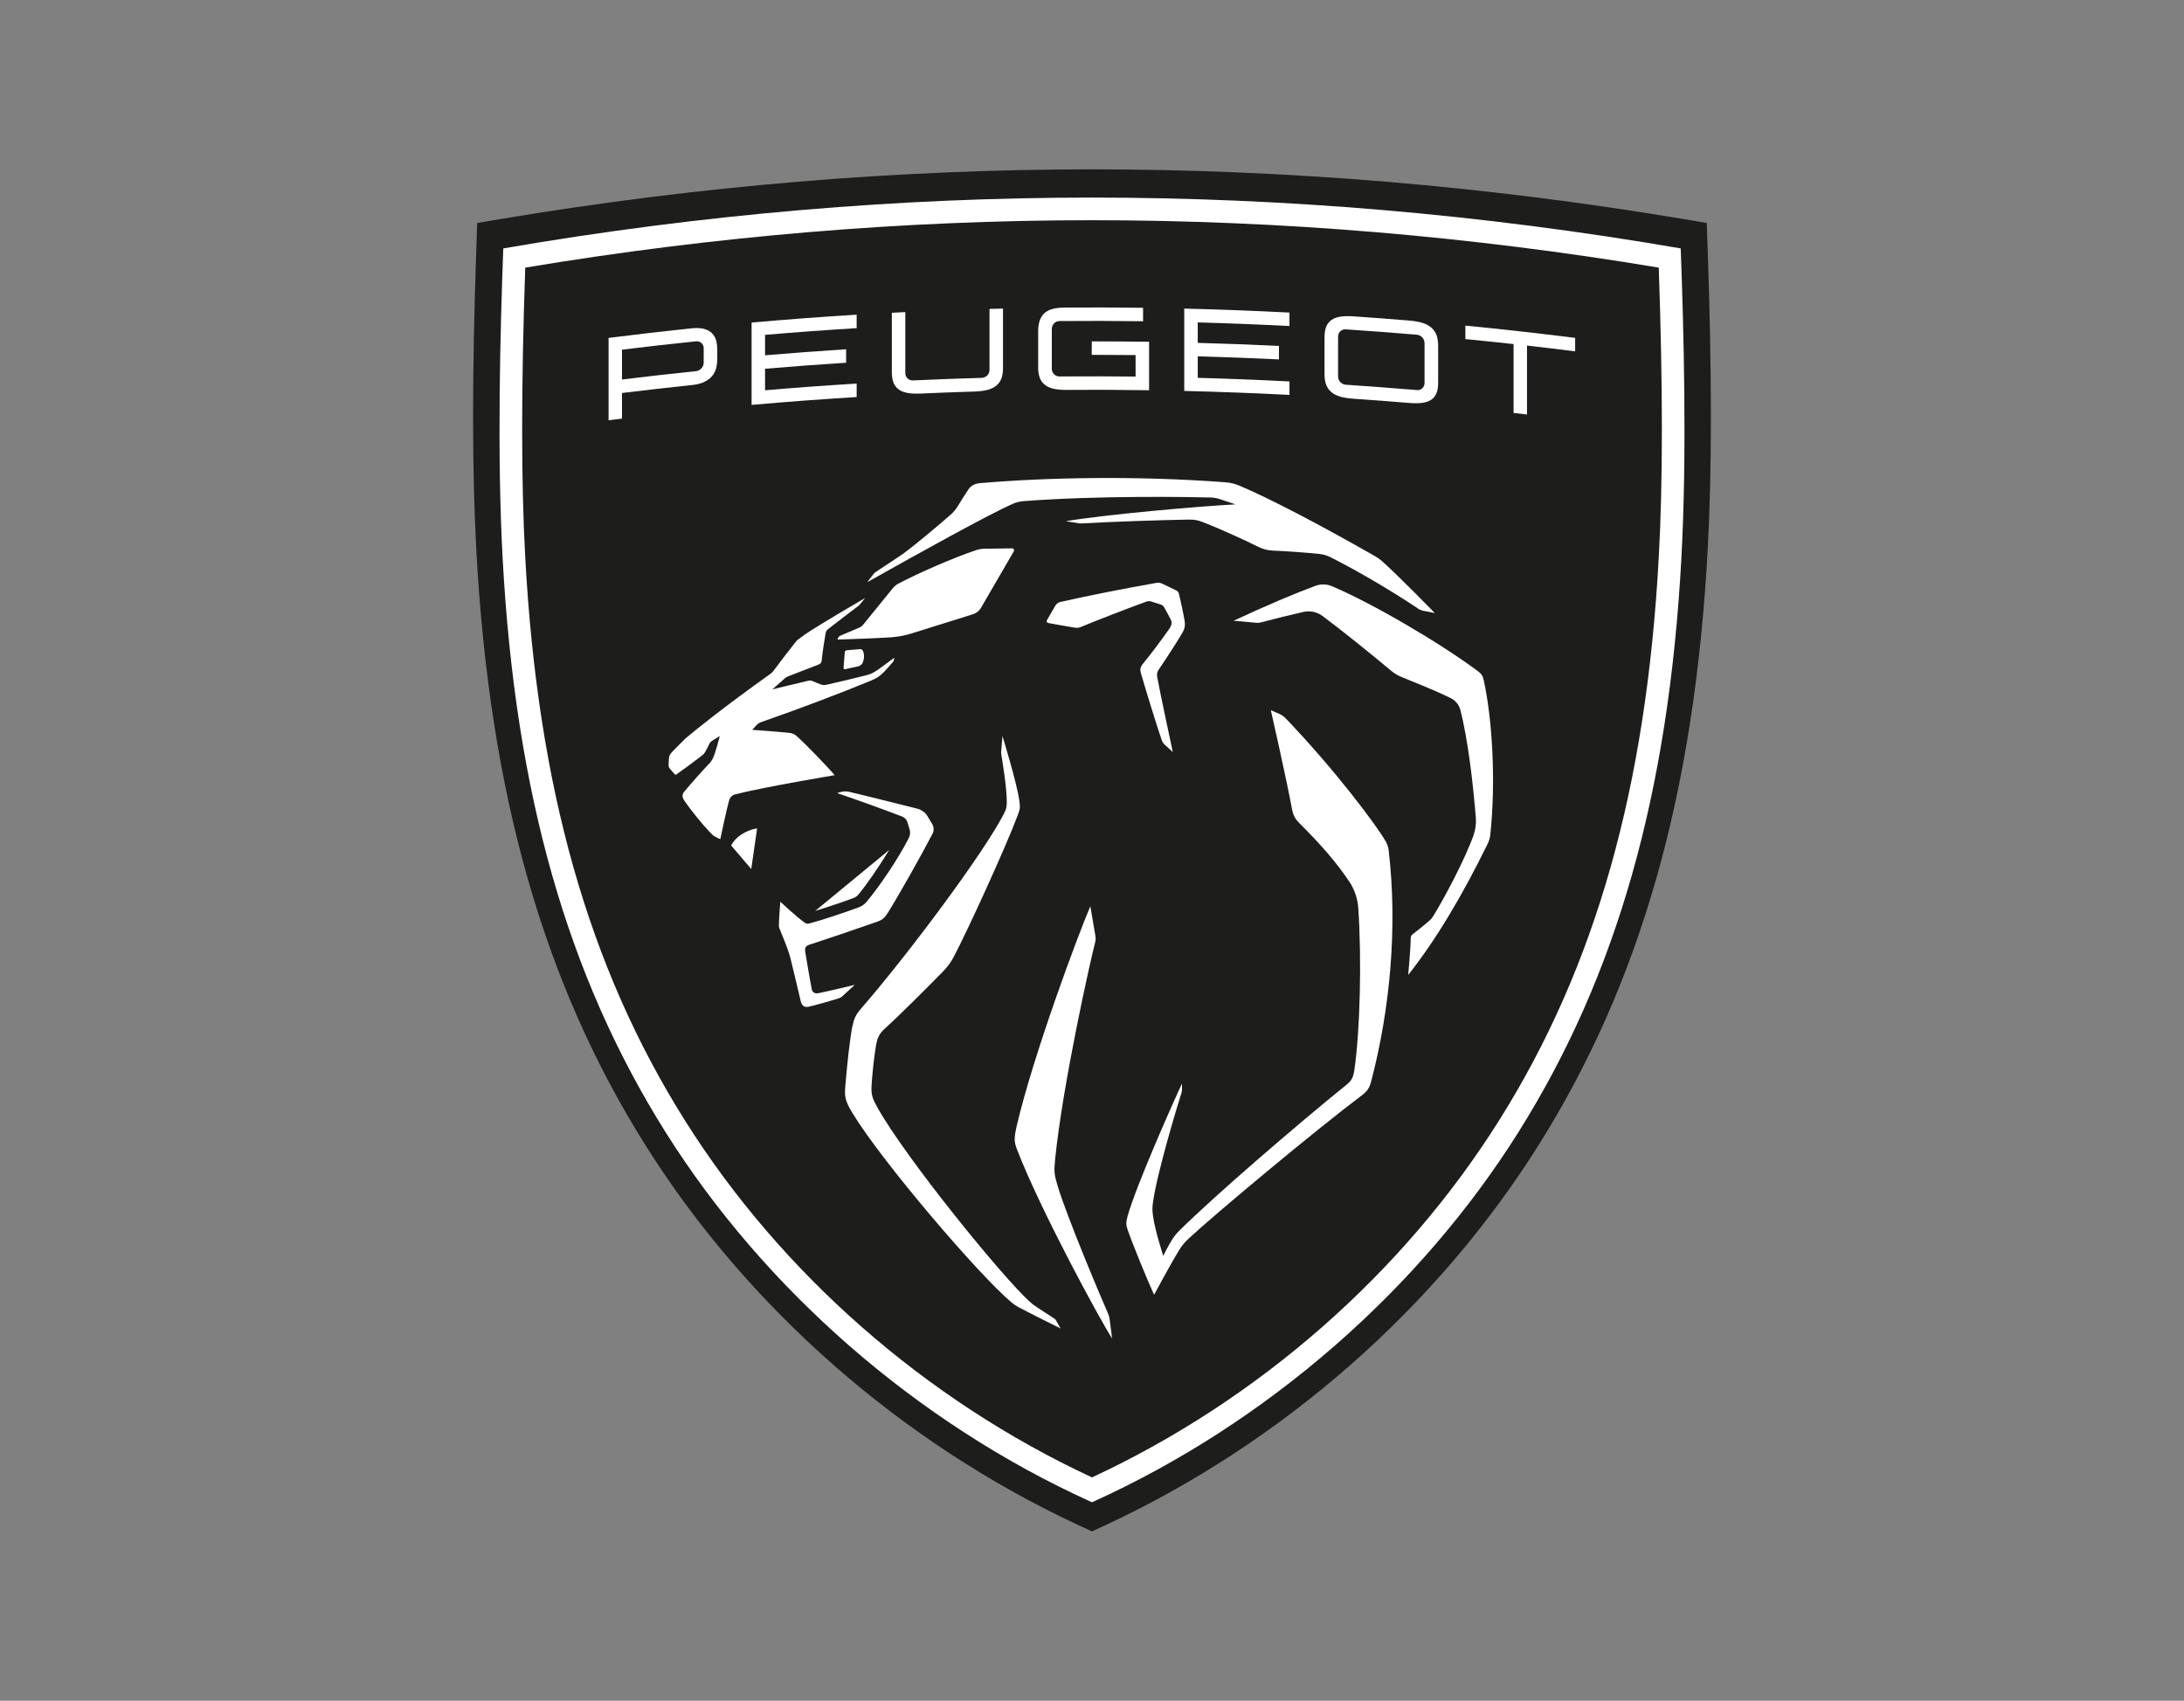 <?xml version="1.0" encoding="UTF-8"?><svg id="a" xmlns="http://www.w3.org/2000/svg" width="411.48mm" height="320.42mm" viewBox="0 0 1166.4 908.27"><rect x="0" y="0" width="1166.4" height="908.27" fill="#808080" stroke="none"/><path d="m576,814.49c-94.56-43.98-176.7-116.04-231.29-202.9-54.56-86.83-83.26-187.83-90.33-317.87-2.29-42.05-2.29-94.63,0-160.73l.48-13.93,13.75-2.3c104.58-17.47,210.42-26.32,314.58-26.32s210,8.85,314.58,26.32l13.75,2.3.49,13.93c2.29,66.09,2.29,118.66,0,160.73-7.07,130.04-35.78,231.04-90.34,317.87-54.58,86.85-136.72,158.91-231.29,202.9l-7.19,3.34-7.19-3.34Z" fill="#1d1d1b"/><path d="m436.97,530.4c-2.03.39-3.11-.69-3.41-2.05-.8-3.69-2.87-16.33-3.52-20.05-.36-2.05.27-3.16,2.11-3.76,9.02-2.92,24.19-8.05,36.41-12.35,3.14-1.11,4.11-2.35,5.88-5.17,5.11-8.15,17.67-30.31,23.6-41.79.84-1.63.77-3.57-.17-5.15l-2.7-4.5c-.93-1.55-3.11-3.17-4.85-3.61-12.42-3.18-28.84-7.21-36.6-9.07-1.73-.41-3.52-.35-5.22.19l-1.42.46c11.9,4.05,22.02,7.68,34.87,12.57,1.1.42,2.3,1.69,2.64,2.83l1.18,3.87c.48,1.58.33,3.27-.42,4.73-5.44,10.69-14.91,24.85-22.45,33.95-1.14,1.37-2.59,2.41-4.25,3.04-7.3,2.73-20.57,7.12-26.35,8.6-1.15.29-1.72.16-2.67-.51-4.2-2.94-12.89-11.08-12.89-11.08,0,0-.73,8.85-.78,12.82,0,.44.08.87.25,1.28,1.48,3.47,4.1,10.1,5.19,13.47.28.87.51,1.64.74,2.54,1.46,5.82,5.49,22.95,5.49,22.95.59,2.59,2.05,3.5,4.34,3,2.95-.65,12.39-3.29,16.25-4.58.6-.19,1.12-.51,1.59-.94,2.5-2.28,6.68-6.15,6.68-6.15,0,0-14.18,3.46-19.52,4.47" fill="#fff"/><path d="m458.36,477.82c4.82-5.82,11.19-15.15,16.54-23.94l-39.49,32.56c6.47-1.97,15.25-4.94,20.53-6.92.96-.36,1.8-.95,2.42-1.71" fill="#fff"/><path d="m459.29,346.66l-7.06.6c-.57.05-1.01.5-1.06,1.06l-.66,8.38c-.03.44.36.78.79.69l7.13-1.58c.86-.19,1.89-.98,2.24-1.78.87-2,1.11-4.33.21-6.42-.27-.62-.92-1.01-1.59-.95" fill="#fff"/><path d="m390.5,451.53l10.71,12.57,3.15-21.73c-6.2.95-11.9,4.93-13.86,9.16" fill="#fff"/><path d="m740,449.25c-4.37-7.76-26.14-37.21-53.36-65.62-.99-1.03-2.18-1.86-3.5-2.43l-4.44-1.94s7.92,34.64,11.47,53.58c.46,2.41,1.64,4.62,3.38,6.35,12.17,12.06,20.19,21.45,26.91,31.37,2.92,4.31,4.61,9.33,4.96,14.52,1.85,27.51.96,65.31-2.11,86.37-.62,4.28-1.66,5.78-4.44,8.03-26.35,21.31-69.94,58.83-88.64,77.34-1.97,1.95-2.69,2.82-3.9,4.65-2.46,3.72-5.08,9.2-5.08,9.2,0,0-4.44-13.62-5.43-21.04-.46-3.47-.5-4.43,0-7.96,2.25-15.9,13.37-52.58,15.18-58.07.16-.47.24-.97.24-1.46v-3.45c-4.03,8.41-24.71,54.93-29.08,70.94-.92,3.37-.77,4.7.1,7.21,2.68,7.71,10.5,26.82,14.09,34.63,0,0,8.5-15.93,13.43-23.95,1.38-2.24,3.07-4.27,5-6.06,14.7-13.61,67.6-57.76,92.31-76.35,3.32-2.49,4.32-4.25,5.22-7.7,10-38.17,14.2-82.06,9.3-123.49-.2-1.71-.77-3.19-1.61-4.69" fill="#fff"/><path d="m631.67,337.59c1.01-1.75,1.39-3.79,1.04-5.79-.82-4.79-2.07-10.44-3.07-14.7-.19-.8-.74-1.46-1.48-1.82l-7.44-3.57c-.98-.47-2.08-.62-3.15-.43-17.99,3.17-36.91,6.92-51.22,10.17-1.17.26-2.16,1.01-2.77,2.05l-4.45,7.71c-.34.6,0,1.35.67,1.48,3.75.71,11.4,2.07,14.02,2.47,1.61.24,2.16.19,3.48-.35,9.07-3.76,23.89-9.52,34.91-13.52.87-.32,1.82-.33,2.7-.05l5.06,1.62c.73.24,1.35.74,1.73,1.42,1.39,2.44,2.84,5.12,3.7,6.88.62,1.26.27,2.93-.78,4.45-3.74,5.41-10.15,13.95-14.55,19.28-.96,1.17-1.29,2.75-.87,4.21,2.59,8.91,8.19,27.25,11.19,36.01.37,1.08.91,1.89,1.75,2.67l4.22,3.84s-6.7-31.01-8.3-39.89c-.25-1.39-.16-2.8.64-3.96,3.54-5.17,9.88-14.82,12.96-20.17" fill="#fff"/><path d="m792.38,363.1c-.52-2.34-1.28-3.34-3.23-4.79-20.12-14.98-56.34-36.23-77.87-45.28-2.78-1.17-5.88-1.23-8.71-.2-10.27,3.77-26.7,10.67-43.76,18.69,0,0,7.52.55,11.11.97,1.83.22,2.55.17,4.32-.31,5.23-1.42,14.53-3.73,21.86-5.39,3.57-.81,7.31-.01,10.24,2.18,10.04,7.47,26.16,20.46,36.48,29.12,1.79,1.51,3.83,2.72,6.01,3.59,15.73,6.3,22.64,9.45,26.16,11.26,2.47,1.27,4.24,3.54,4.95,6.24,4.09,15.78,6.83,39.96,8.25,57.41.26,3.23-.17,6.47-1.26,9.53-4.43,12.52-15.43,33.34-21.59,43.27-.55.89-1.13,1.58-2.2,2.5-2.18,1.88-6.03,4.98-8.84,7.16-.55.42-.87,1.07-.88,1.76-.07,6.77-1.37,19.84-1.37,19.84,15.1-18.94,29.45-43.48,42.21-69.55,1.05-2.14,1.45-3.35,1.66-5.36,2.98-27.96,1.19-61.18-3.54-82.67" fill="#fff"/><path d="m591.86,701.68c-3.54-7.98-22.04-51.72-27.04-68.46-1.77-5.92-1.99-7.53-1.31-14.2,4.21-41.13,18.98-106.59,21.31-115.56.49-1.89.42-2.41.09-4.34-.6-3.41-2.59-15.15-2.59-15.15-6.68,15.47-30.48,79.43-39.27,117.07-1.66,7.09-1.37,9,.12,12.85,12.64,32.76,44.84,91.92,50.76,100.86l-1.32-10.31c-.12-.96-.36-1.89-.76-2.77" fill="#fff"/><path d="m563.18,704.23s-7.01-4.55-9.17-5.98c-2.24-1.48-3.01-2.14-4.06-3.09-14.64-13.26-66-76.37-81.4-103.81-2.58-4.6-3.34-6.77-3.09-11.41.28-5.29,1.31-15.5,2.36-21.5.65-3.72,1.5-6.19,4.67-9.07,8.73-7.93,22.83-22.1,30.2-29.6,3.23-3.27,4.84-5.37,6.56-8.58,6.75-12.67,27.41-57.52,34.33-75.95,1.22-3.27,1.3-4.18.83-7.58-1.32-9.66-9.04-34.61-9.04-34.61l-.66,8.35c-.04.58-.02,1.15.08,1.72.62,3.61,2.96,17.91,2.89,25.26-.03,2.52-.15,3.46-1.52,6.15-10.36,20.4-50.84,74.8-76.42,104.24-2.88,3.32-3.7,5.51-4.49,9.27-1.32,6.22-2.82,20.41-3.78,31.69-.52,6.06-.12,8.14,3.73,14.54,15.44,25.66,67.96,87.09,85.09,101.33,1.13.94,2.34,1.75,3.63,2.45,6.03,3.25,22.5,11.4,22.5,11.4l-2.54-4.47c-.17-.3-.41-.55-.69-.75" fill="#fff"/><path d="m486.89,338.25l32.63-10.2c1.92-.58,3.54-1.89,4.51-3.66l17.4-29.96c.42-.71-.1-1.6-.93-1.59l-14.87.2c-1.28.01-2.93.28-4.14.69-12.93,4.31-31.38,12.51-41.77,17.97-1.17.62-2.26,1.61-3.09,2.64l-15.72,19.35c-.51.63-1.18,1.13-1.93,1.45l-10.18,4.32c-.49.21-.89.59-1.11,1.07l-.48,1.03s21.5-.68,28.74-1.23c3.95-.3,7.14-.92,10.93-2.07" fill="#fff"/><path d="m546.67,267.61c41.09-3.09,88.3-2.21,99.76-1.94,1.71.04,3.4.33,5.02.87l8.39,2.8c-20.61,1.09-70.44,5.53-90.6,9l7.11,1.12c.5.08,1,.1,1.51.07,14.91-.92,44.11-1.86,56.93-2.05,3.13-.05,4.76.24,7.94,1.46,7.46,2.85,22.45,9.64,28.63,12.78,3.23,1.64,5.49,2.19,8.8,2.33,6.7.28,16.95.98,24.54,1.79,2.05.22,4.05.81,5.9,1.74,15.6,7.85,34.2,18.99,46.94,27.56.74.5,1.57.84,2.46,1.01l6.3,1.24s-20.2-20.65-28.16-27.68c-1.15-1.01-2.4-1.9-3.72-2.66-30.1-17.2-57.15-31.24-72.39-37.65-2.44-1.03-5.02-1.66-7.67-1.85-46.54-3.53-95.27-2.66-131.28.5-2.57.22-4.62,1.47-5.84,3.25-1.4,2.04-3.7,5.72-5.8,9.13-1.03,1.66-2.28,3.16-3.75,4.44-6.49,5.68-17.4,14.86-24.3,20.07-.6.45-.89.67-1.37,1-2.88,1.98-12.43,8.27-14.16,9.41-.66.43-.81.55-1.3,1.17-.55.71-3.42,4.4-3.42,4.4,28.67-16.12,65.18-36.33,77.68-41.83,1.87-.82,3.85-1.31,5.88-1.46" fill="#fff"/><path d="m412.86,358.54c-.35.47-.8.88-1.28,1.22-25.51,18.21-39.8,29.8-45.47,34.56-2.3,2.25-4.49,4.45-6.51,6.54-1.8,1.87-2.22,2.57-2.34,4.04-.1,1.25-.19,2.92-.18,3.88,0,.54.14.96.44,1.42.37.53,2.38,2.82,2.86,3.3.22.22.55.3.8.12,3.78-2.65,9.08-6.59,13.88-10.25.38-.29,1.09-1.01,1.35-1.47.81-1.39,1.88-3.41,2.48-4.69.4-.85.67-1.11,1.64-1.73.96-.61,3.87-2.43,3.87-2.43,0,0-2.17,8.93-3.73,12.01-.53,1.07-1.04,1.81-1.44,2.23-3.76,3.91-10.58,11.53-13.98,15.7-1.14,1.39-.75,3.14.17,4.51,3.13,4.65,9.63,12.65,13.6,16.83,1.22,1.29,1.78,1.82,2.89,2.46,1.63.93,2.79,1.31,2.79,1.31,0,0,3.26-15.64,4.65-20.5.47-1.65,1.5-2.97,3.57-3.48,16.73-4.15,52.85-10.15,52.85-10.15-3.8-4.55-16.5-17.62-20.34-20.93-1.15-.99-2.23-1.48-3.75-1.66-4.67-.54-19.97-1.65-19.97-1.65,0,0,1.32-1.46,2.31-2.47.92-.94,1.44-1.28,2.68-1.71,18.75-6.49,43.77-15.96,58.39-22.06,3.18-1.32,4.7-2.26,7.23-4.88,1.1-1.14,3.33-3.63,4.6-5.15.26-.31.4-.54.47-.94.08-.46.19-1.28.19-1.28,0,0-6.25,4.69-8.71,6.4-2.27,1.58-3.73,2.31-6.41,3-5.16,1.34-14.83,3.64-20.58,4.92-1.57.35-2.33.37-3.75-.15-.92-.34-2.68-1.03-3.73-1.52-1.13-.53-1.65-.6-2.87-.33-5.11,1.15-19.04,4.58-19.04,4.58,0,0,6.42-5.72,6.89-6.09.61-.46.89-.62,1.92-1.03,4.83-1.93,10.79-4.08,15.81-6.12,1.15-.46,1.64-1.03,1.74-2.16.32-3.87,1.42-10.86,2.08-14.52.19-1.05.52-1.62,1.35-2.28,2.93-2.32,13.77-10.63,16.35-12.53.17-.16.33-.31.49-.47l2.91-3.61c-7.71,4.48-21.47,12.65-28.57,17.13-3.06,1.93-4.54,2.95-7.55,5.32-.33.26-.62.58-.89.91-1.88,2.34-9.49,12.21-12.17,15.84" fill="#fff"/><path d="m401.4,216.23v-43.98c18.69-1.66,37.39-3.06,56.11-4.2v7.19c-16.31,1-32.63,2.19-48.92,3.58v10.92c14.42-1.23,28.85-2.3,43.3-3.23v7.19c-14.44.92-28.88,2-43.3,3.23v11.48c16.29-1.39,32.61-2.57,48.92-3.57v7.19c-18.71,1.14-37.42,2.55-56.11,4.2" fill="#fff"/><path d="m325.02,224.43v-43.98c14.79-1.87,29.59-3.58,44.41-5.13,2.57-.26,4.65-.18,6.39.26,1.87.48,3.38,1.3,4.49,2.43,1.1,1.12,1.85,2.52,2.26,4.16.33,1.37.5,2.88.5,4.47v5.13c0,1.6-.17,3.12-.51,4.54-.41,1.71-1.18,3.24-2.28,4.56-1.11,1.32-2.63,2.42-4.51,3.25-1.71.76-3.79,1.26-6.34,1.52-12.42,1.3-24.83,2.71-37.24,4.23v13.67c-2.39.29-4.78.59-7.17.89m7.17-21.76c13.16-1.62,26.34-3.11,39.53-4.47,2.26-.24,4.1-2.26,4.1-4.53v-7.71c0-2.27-1.84-3.92-4.1-3.69-13.19,1.36-26.36,2.85-39.53,4.47v15.93Z" fill="#fff"/><path d="m723.13,212.95c-2.78-.19-5.03-.51-6.89-1-2.12-.56-3.86-1.41-5.17-2.51-1.46-1.22-2.48-2.76-3.02-4.58-.45-1.49-.67-3.16-.67-5.13v-19.59c0-1.96.22-3.61.67-5.04.54-1.75,1.56-3.16,3.02-4.2,1.32-.94,3.06-1.57,5.17-1.85,1.85-.25,4.1-.28,6.89-.09,9.74.66,19.48,1.39,29.21,2.2,2.78.23,5.04.6,6.88,1.12,2.12.6,3.85,1.49,5.17,2.64,1.46,1.26,2.48,2.83,3.02,4.66.44,1.5.66,3.18.66,5.14v19.59c0,1.96-.22,3.61-.67,5.02-.53,1.73-1.55,3.12-3.02,4.13-1.32.91-3.05,1.48-5.17,1.73-1.86.21-4.11.2-6.88-.03-9.73-.8-19.47-1.54-29.21-2.21m-4.38-37.06c-2.27-.15-4.11,1.57-4.11,3.84v21.36c0,2.26,1.85,4.22,4.11,4.37,1.21.08,2.41.16,3.62.24.26.02.53.05.83.07,9.7.66,19.39,1.39,29.07,2.18.19.01.37.02.55.03,1.3.11,2.59.21,3.88.33,2.27.19,4.11-1.49,4.11-3.75v-21.36c0-2.26-1.84-4.27-4.11-4.45-12.64-1.08-25.3-2.03-37.95-2.86" fill="#fff"/><path d="m808.35,220.55v-36.8c-8.58-.94-17.16-1.83-25.75-2.67v-7.19c19.57,1.9,39.11,4.09,58.63,6.55v7.19c-8.57-1.08-17.14-2.12-25.71-3.09v36.79c-2.39-.27-4.79-.54-7.17-.8" fill="#fff"/><path d="m632.46,208.78v-43.98c18.74.45,37.48,1.15,56.2,2.12v7.19c-16.32-.84-32.66-1.48-48.99-1.94v10.93c14.45.4,28.91.94,43.37,1.64v7.19c-14.46-.7-28.91-1.25-43.37-1.64v11.48c16.33.45,32.67,1.09,48.99,1.93v7.19c-18.72-.96-37.46-1.66-56.2-2.12" fill="#fff"/><path d="m570.23,208.23c-2.79.02-5.04-.14-6.9-.49-2.11-.4-3.86-1.12-5.18-2.13-1.46-1.11-2.48-2.58-3.03-4.36-.44-1.45-.67-3.11-.67-5.07v-19.44c0-4.2,1.1-7.38,3.26-9.43,2.16-2.05,5.69-3.03,11.13-3.07,13.88-.1,27.76-.06,41.64.13v7.19c-14.87-.2-29.75-.24-44.62-.11-2.27.02-4.12,1.88-4.12,4.15v21.38c0,2.26,1.85,4.09,4.12,4.06,1.19-.01,2.39-.02,3.59-.03.27,0,.56,0,.86,0,12.06-.08,24.11-.05,36.17.09v-11.48c-7.81-.09-15.63-.13-23.44-.13.01-2.4.03-4.8.05-7.19,10.2,0,20.4.08,30.6.22v25.87c-14.48-.22-28.97-.28-43.44-.19" fill="#fff"/><path d="m492.06,210.15c-2.78.12-5.04.05-6.89-.23-2.12-.32-3.86-.97-5.18-1.93-1.46-1.06-2.48-2.48-3.02-4.24-.44-1.44-.67-3.09-.67-5.05v-31.68c2.4-.12,4.8-.25,7.2-.36v32.59c0,2.26,1.84,4.02,4.11,3.91,12.24-.57,24.48-1.03,36.73-1.38,2.27-.06,4.12-1.96,4.12-4.22,0-10.87,0-21.73,0-32.59,2.41-.07,4.81-.12,7.21-.18v31.68c0,1.96-.22,3.63-.67,5.1-.55,1.8-1.56,3.3-3.02,4.47-1.32,1.05-3.07,1.84-5.19,2.32-1.85.42-4.11.66-6.89.75-9.27.28-18.55.63-27.82,1.04" fill="#fff"/><path d="m897.61,132.65c-107.14-18.47-212.7-27.14-314.41-27.14s-207.27,8.67-314.41,27.14c-1.6,42.91-3.41,109.22-.35,165.5,6.82,125.45,34.47,222.84,87.02,306.47,52.4,83.38,133.53,155.07,227.74,197.65,94.22-42.58,175.35-114.27,227.74-197.65,52.56-83.63,80.21-181.01,87.03-306.47,3.06-56.28,1.24-122.59-.36-165.5m-11.71,164.84c-6.7,123.33-33.77,218.88-85.19,300.7-51.4,81.81-128.5,149.39-217.51,190.79-89.01-41.4-166.1-108.97-217.51-190.79-51.42-81.82-78.48-177.37-85.19-300.7-2.19-40.29-2.18-90.93.01-154.57,100.64-16.8,202.43-25.32,302.69-25.32s202.04,8.52,302.69,25.32c2.21,63.65,2.21,114.29.01,154.57" fill="#fff"/></svg>